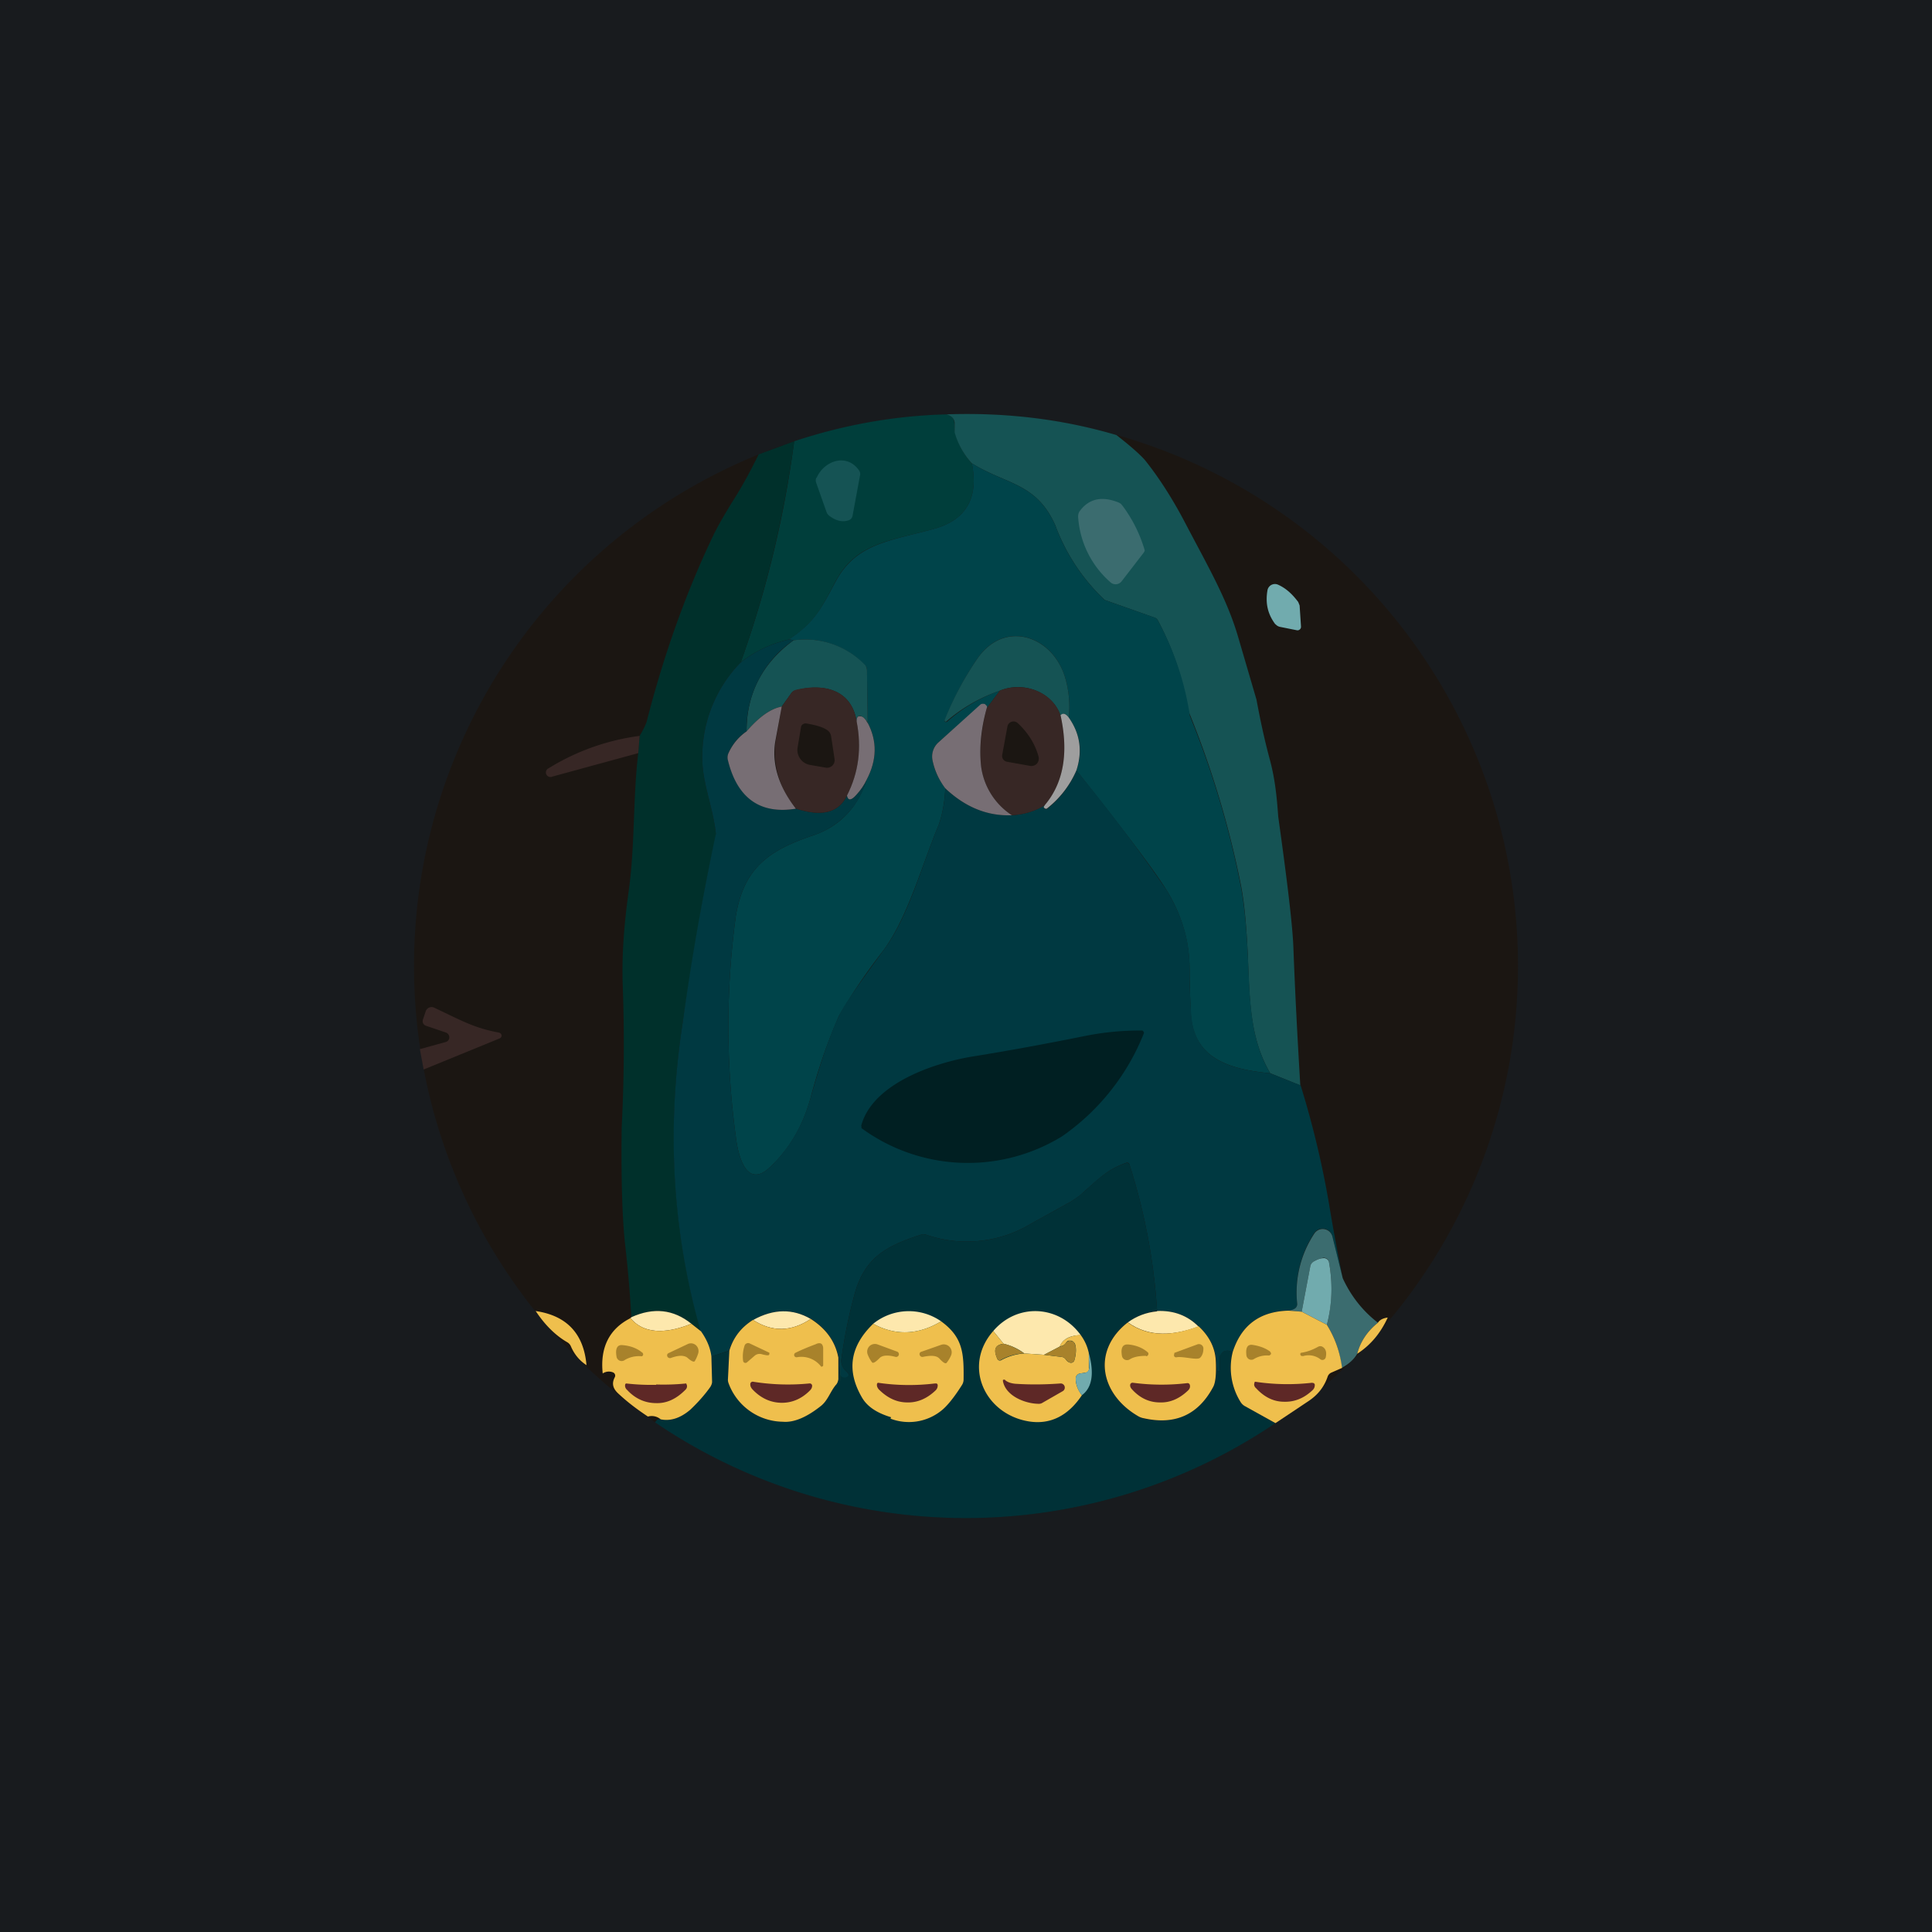 <!-- by TradingView --><svg width="56" height="56" viewBox="0 0 56 56" xmlns="http://www.w3.org/2000/svg"><path fill="#181B1E" d="M0 0h56v56H0z"/><circle cx="28" cy="28" r="16" fill="#1B1612"/><path d="M27.43 12.01c.15.04.23.12.23.24l.02.28c.1.34.25.64.49.9.2 1-.16 1.64-1.1 1.9-1.27.35-2.24.4-2.84 1.5-.4.75-.6 1.22-1.38 1.71a3.5 3.5 0 0 0-1.38.66c.74-2.07 1.26-4.2 1.55-6.41 1.45-.48 2.92-.74 4.41-.78Z" fill="#003E3B"/><path d="M32.36 12.61c.45.35.72.6.83.73.4.5.8 1.12 1.17 1.83.66 1.26 1.21 2.2 1.53 3.3l.53 1.81c.1.54.22 1.12.39 1.75.15.56.2 1.08.24 1.64.27 1.93.42 3.2.44 3.81.05 1.33.12 2.65.2 3.98l-.87-.35c-.59-1-.6-2.11-.65-3.4-.04-.86-.1-1.54-.2-2.05a27.53 27.53 0 0 0-1.53-5.07 8.43 8.43 0 0 0-.88-2.61.16.16 0 0 0-.1-.08l-1.44-.51a5.66 5.66 0 0 1-1.43-2.16c-.55-1.24-1.42-1.18-2.42-1.8a2.2 2.2 0 0 1-.5-.9v-.28c-.01-.12-.1-.2-.24-.24 1.73-.06 3.37.14 4.93.6Z" fill="#155354"/><path d="M23.02 12.79c-.3 2.2-.81 4.34-1.55 6.41a3.91 3.91 0 0 0-1.11 2.91c.03.66.32 1.36.39 2.06l-.01.13c-.26 1.1-.58 2.88-.95 5.33-.47 3.1-.3 6.09.53 8.96l-.28-.22c-.52-.42-1.1-.48-1.74-.19-.04-.71-.1-1.41-.18-2.1-.08-.72-.12-1.86-.1-3.4.07-1.37.08-2.75.03-4.13-.03-.88.04-1.75.17-2.7.19-1.34.12-2.67.28-4.02l.04-.5c.12-.2.18-.34.2-.4.5-1.95 1.14-3.75 1.94-5.42.12-.25.34-.64.67-1.16.23-.38.44-.77.64-1.18l1.03-.38Z" fill="#00302B"/><path d="M36.82 31.11c-1.12-.11-2.2-.39-2.3-1.68-.02-.44-.04-.89-.04-1.33 0-.81-.22-1.58-.68-2.32-.35-.56-1.21-1.7-2.6-3.45.19-.55.11-1.06-.22-1.53.04-.41 0-.8-.11-1.17-.36-1.2-1.75-1.69-2.54-.54a9.19 9.19 0 0 0-.95 1.8.04.04 0 0 0 .04.04l.03-.01c.45-.4.96-.7 1.53-.9l-.38.51c.02-.04 0-.07-.03-.1a.11.11 0 0 0-.14 0l-1.23 1.09a.55.55 0 0 0-.17.52c.06.3.18.56.37.8-.02.46-.1.84-.22 1.14-.46 1.11-.87 2.6-1.56 3.55a16.98 16.98 0 0 0-1.3 1.91 16 16 0 0 0-.83 2.4c-.22.79-.6 1.45-1.16 1.98-.72.7-.95-.42-1-.86a23.75 23.75 0 0 1 0-6.42c.24-1.41.98-1.9 2.25-2.33.76-.26 1.28-.8 1.54-1.61.3-.57.31-1.12.03-1.65l-.02-1.52a.2.2 0 0 0-.06-.15 2.4 2.4 0 0 0-2.07-.72.33.33 0 0 0-.15-.02c.78-.5.98-.96 1.38-1.7.6-1.1 1.57-1.16 2.84-1.51.94-.26 1.3-.9 1.1-1.9 1 .62 1.87.56 2.42 1.8a5.66 5.66 0 0 0 1.43 2.16l1.45.51c.04.02.07.04.09.08a8.43 8.43 0 0 1 .93 2.77c.65 1.6 1.14 3.24 1.47 4.91.1.5.17 1.19.21 2.05.06 1.29.06 2.4.65 3.4Z" fill="#00444A"/><path d="M30.98 20.8c-.09-.12-.17-.14-.24-.06-.24-.7-1.1-1-1.76-.72a4.7 4.7 0 0 0-1.56.9.04.04 0 0 1-.04-.05c.26-.65.58-1.24.95-1.78.8-1.15 2.18-.65 2.54.54.11.37.15.76.11 1.17ZM25.15 20.95c-.07-.12-.14-.18-.22-.2-.07 0-.1.05-.1.16-.15-.94-.98-1.11-1.77-.9a.23.23 0 0 0-.13.09l-.27.38c-.32.06-.66.3-1.02.72 0-1.09.45-1.97 1.36-2.64a2.4 2.4 0 0 1 2.08.72c.03.04.05.1.05.15l.02 1.52Z" fill="#155354"/><path d="M22.85 18.54c.05 0 .1 0 .15.02a3.12 3.12 0 0 0-1.36 2.64c-.23.15-.4.36-.52.62a.31.31 0 0 0-.02.21c.28 1.1.94 1.58 1.98 1.41.74.24 1.23.12 1.47-.38.03.15.12.15.27-.02.13-.14.23-.29.3-.44a2.37 2.37 0 0 1-1.54 1.61c-1.27.43-2.01.92-2.25 2.33a23.75 23.75 0 0 0 0 6.42c.05.44.28 1.56 1 .86.55-.53.94-1.2 1.16-1.98.28-1 .55-1.8.83-2.4.12-.27.56-.9 1.3-1.91.7-.94 1.1-2.44 1.56-3.55.12-.3.2-.68.22-1.13.58.55 1.22.8 1.93.78.36-.02.68-.12.96-.3l-.04.06a.07.07 0 0 0 .12.04c.37-.3.65-.67.83-1.1a50.97 50.97 0 0 1 2.6 3.45c.46.74.69 1.5.68 2.32 0 .44.02.89.05 1.33.1 1.3 1.17 1.57 2.29 1.68l.88.35c.37 1.2.66 2.42.86 3.66.11.65.23 1.3.36 1.93l-.3-1.21a.29.29 0 0 0-.53-.09 3.1 3.1 0 0 0-.49 2.04.14.14 0 0 1-.07.14.48.48 0 0 1-.18.06c-.83.02-1.37.42-1.62 1.2-.17-.08-.3-.04-.37.13a.1.1 0 0 0-.01.05v.34a.04.04 0 0 1-.03.04.04.04 0 0 1-.04-.03 1.03 1.03 0 0 1-.03-.28c-.03-.38-.2-.71-.51-1a1.5 1.5 0 0 0-1.2-.43 17.56 17.56 0 0 0-.81-4.28.08.08 0 0 0-.1-.02c-.5.18-.7.38-1.24.86-.1.1-.23.18-.35.26l-1.14.63a3.6 3.6 0 0 1-3.05.33.25.25 0 0 0-.16 0c-.99.32-1.6.65-1.9 1.65-.16.57-.3 1.22-.4 1.94a.4.4 0 0 0 .12.35c.08.07.1.11.1.13a.14.14 0 0 1-.27-.06l-.03-.45c-.1-.47-.37-.84-.8-1.12-.53-.3-1.09-.3-1.68.03-.33.2-.57.5-.7.89l-.52.17a1.53 1.53 0 0 0-.3-.73c-.82-2.87-1-5.86-.52-8.96a75.59 75.59 0 0 1 .96-5.46c-.07-.7-.36-1.4-.39-2.06a3.91 3.91 0 0 1 1.1-2.9c.41-.33.88-.55 1.39-.67Z" fill="#003941"/><path d="M24.83 20.91c.15.77.06 1.48-.28 2.15-.24.5-.73.62-1.47.38a2.5 2.5 0 0 1-.6-1.94l.18-1.02.27-.38a.23.23 0 0 1 .12-.1c.8-.2 1.63-.03 1.78.91ZM30.74 20.74c.2.9.17 1.85-.45 2.6-.28.17-.6.27-.96.29a2 2 0 0 1-.89-1.4c-.06-.52 0-1.09.16-1.7l.38-.51c.66-.27 1.52.01 1.76.72Z" fill="#372725"/><path d="M28.6 20.53c-.17.61-.22 1.18-.16 1.7a2 2 0 0 0 .89 1.4c-.7.03-1.35-.23-1.93-.78-.19-.25-.31-.52-.37-.81a.55.55 0 0 1 .17-.52l1.22-1.1a.11.11 0 0 1 .07-.02c.03 0 .06 0 .08.03.04.03.05.06.03.1ZM22.66 20.48l-.19 1.02c-.1.65.1 1.3.6 1.94-1.03.17-1.7-.3-1.97-1.4a.31.31 0 0 1 .02-.22c.12-.26.3-.47.52-.62.36-.42.7-.66 1.02-.72Z" fill="#776E74"/><path d="M30.98 20.8c.33.47.4.98.22 1.53a2.82 2.82 0 0 1-.86 1.11.07.07 0 0 1-.07-.02l-.02-.03.04-.06c.62-.74.65-1.69.45-2.6.07-.07.15-.05.24.07Z" fill="#9E9E9E"/><path d="M25.15 20.95c.28.53.27 1.08-.03 1.65-.07.15-.17.3-.3.44-.15.17-.24.17-.27.02.34-.67.43-1.38.28-2.15 0-.11.03-.16.1-.15.08 0 .15.07.22.2Z" fill="#776E74"/><path d="m18.54 21.33-.04.5-2.49.68a.13.13 0 0 1-.11-.24 6.66 6.66 0 0 1 2.64-.94ZM12.28 31l-.11-.59.76-.21a.14.14 0 0 0 .07-.21.14.14 0 0 0-.07-.06l-.59-.2a.14.14 0 0 1-.08-.08.14.14 0 0 1 0-.1l.08-.24a.18.18 0 0 1 .25-.1c.86.41 1.18.59 1.87.72a.1.1 0 0 1 .08.08.09.09 0 0 1-.06.09l-2.2.9Z" fill="#372725"/><path d="M33.54 38c-.32.04-.6.15-.85.33-1.06.82-.8 2.1.32 2.73.04.03.1.05.15.06.9.18 1.57-.12 2-.9.07-.13.1-.39.09-.78 0 .1 0 .2.03.28a.04.04 0 0 0 .06.02l.01-.03v-.39c.08-.17.2-.21.38-.13-.12.53-.04 1.01.23 1.45.03.05.07.08.12.11l.89.5a16.01 16.01 0 0 1-17.98-.02c.03-.07.08-.1.16-.1.3.07.58-.03.86-.27.21-.2.4-.42.58-.66.03-.04.05-.1.04-.15l-.02-.73.53-.17-.04.82c0 .05 0 .09.02.13.3.7.82 1.07 1.57 1.11.33.02.7-.14 1.12-.48.2-.15.26-.4.42-.59.04-.04.06-.1.06-.16l.02-.63.03.45a.14.14 0 0 0 .26.06c.02-.02-.01-.06-.09-.13a.4.4 0 0 1-.12-.35c.1-.72.24-1.37.4-1.94.3-1 .91-1.33 1.9-1.65.05-.02.1-.02.16 0a3.6 3.6 0 0 0 3.05-.33l1.14-.63c.12-.08.24-.16.35-.26.53-.48.74-.68 1.25-.86a.08.08 0 0 1 .1.05c.45 1.4.71 2.82.8 4.25Z" fill="#003137"/><path d="M38.92 37.05c.24.52.58.95 1.02 1.29-.31.25-.51.55-.6.9-.1.17-.25.3-.45.41-.05-.47-.2-.88-.43-1.25a4.2 4.2 0 0 0 .06-1.82.15.15 0 0 0-.17-.12.76.76 0 0 0-.28.11.19.19 0 0 0-.09.13l-.25 1.32-.38-.03c.07-.01.13-.03.18-.06a.15.15 0 0 0 .07-.14 3.1 3.1 0 0 1 .5-2.04.29.29 0 0 1 .52.09l.3 1.21Z" fill="#3B6C6F"/><path d="m38.46 38.4-.73-.38.25-1.32a.2.2 0 0 1 .09-.13c.1-.06.2-.1.28-.1a.15.15 0 0 1 .17.11c.11.6.1 1.2-.06 1.82Z" fill="#71ABAE"/><path d="M15.52 38c.9.13 1.4.65 1.48 1.57-.2-.13-.35-.31-.45-.54a.25.25 0 0 0-.1-.12c-.35-.2-.66-.51-.93-.92Z" fill="#EFBF4D"/><path d="M20.04 38.37c-.57.23-1.32.38-1.77-.17.01 0 .02 0 .03-.02.64-.29 1.22-.23 1.74.19ZM33.54 38c.48-.02.88.13 1.2.45-.7.26-1.42.33-2.05-.12.25-.18.53-.29.85-.32Z" fill="#FDE8AD"/><path d="m37.35 37.99.38.03.73.38c.23.37.38.78.44 1.25l-.32.14a.2.2 0 0 0-.1.12c-.1.29-.28.52-.55.7l-.96.64-.9-.5a.35.35 0 0 1-.11-.11 1.88 1.88 0 0 1-.23-1.45c.25-.78.79-1.18 1.62-1.2Z" fill="#EFBF4D"/><path d="M23.5 38.23c-.57.38-1.13.38-1.67.03.6-.33 1.15-.33 1.67-.03Z" fill="#FDE8AD"/><path d="M18.27 38.2c.45.55 1.2.4 1.77.17l.28.22c.17.24.27.48.3.73l.02.73c0 .05-.02.1-.05.15-.17.24-.37.46-.58.66-.28.24-.57.34-.86.28a.4.4 0 0 0-.37-.08c-.3-.2-.57-.4-.84-.65-.17-.15-.22-.3-.12-.49a.1.1 0 0 0-.02-.12.1.1 0 0 0-.03-.02.32.32 0 0 0-.3.03c-.08-.75.19-1.29.8-1.6ZM40.22 38.2c-.2.43-.48.78-.88 1.04.09-.35.29-.65.6-.9.05-.08.14-.13.28-.15ZM21.83 38.26c.54.35 1.1.35 1.67-.03.44.28.71.65.8 1.12v.63c-.01.06-.03.12-.07.16-.16.19-.23.44-.42.6-.41.33-.79.5-1.12.47a1.7 1.7 0 0 1-1.57-1.11.28.28 0 0 1-.02-.13l.04-.82c.12-.4.36-.69.7-.9ZM32.7 38.34c.62.44 1.34.37 2.04.1.31.29.48.62.5 1 .02.4-.01.65-.08.77-.43.8-1.1 1.1-2 .9a.51.51 0 0 1-.15-.05c-1.11-.63-1.38-1.9-.32-2.73Z" fill="#EFBF4D"/><path d="M23.67 13.85c.21-.49.88-.74 1.24-.2.02.04.03.08.02.12l-.22 1.19a.17.17 0 0 1-.11.12c-.18.06-.36.02-.55-.12a.25.25 0 0 1-.09-.11l-.3-.85a.2.2 0 0 1 0-.15Z" fill="#155354"/><path d="M32.53 14.65a4.05 4.05 0 0 1 .65 1.3c0 .03-.02.05-.03.07l-.64.83a.22.22 0 0 1-.32.03 2.75 2.75 0 0 1-.94-1.9c0-.06.01-.12.05-.17.26-.35.63-.44 1.11-.25.05.02.1.05.12.1Z" fill="#3B6C6F"/><path d="M36.97 18.1c-.22-.29-.3-.61-.23-1a.22.22 0 0 1 .31-.15c.22.1.4.26.58.5l.04.1.04.61a.1.1 0 0 1-.03.08.1.1 0 0 1-.08.03l-.5-.1a.23.23 0 0 1-.13-.08Z" fill="#71ABAE"/><path d="M24.96 32.64c.32-1.24 2.14-1.84 3.25-2.02.94-.15 2.04-.35 3.28-.6a8.08 8.08 0 0 1 1.62-.15.1.1 0 0 1 .05.07 6.6 6.6 0 0 1-2.38 3 5.22 5.22 0 0 1-5.81-.24v-.06Z" fill="#001F22"/><path d="M23.47 22.17a.44.44 0 0 1-.35-.51l.1-.6c.01-.03.03-.06.06-.07a.12.12 0 0 1 .09-.02c.31.05.52.12.63.21.05.04.08.1.09.16l.1.66a.22.22 0 0 1-.26.25l-.46-.08ZM29.2 21.06a.18.18 0 0 1 .3-.1c.3.28.5.6.6.96a.23.23 0 0 1-.04.21.22.22 0 0 1-.2.07l-.67-.12a.17.17 0 0 1-.14-.2l.15-.82Z" fill="#1B1612"/><path d="M27.28 38.3c-.67.4-1.33.42-1.97.07a1.64 1.64 0 0 1 1.97-.07ZM31.32 38.7c-.32.01-.52.12-.6.33l-.46.24-.57-.04a1.57 1.57 0 0 0-.6-.28l-.3-.37c.7-.82 1.9-.75 2.53.11Z" fill="#FDE8AD"/><path d="M25.31 38.37c.64.35 1.3.33 1.97-.07.63.46.66.92.65 1.69a.3.3 0 0 1-.05.16c-.24.38-.45.63-.61.75a1.5 1.5 0 0 1-1.46.22l.02-.04c-.4-.12-.69-.3-.85-.58-.45-.78-.34-1.48.33-2.13ZM28.79 38.58l.3.37c-.25.03-.3.17-.18.44a.08.08 0 0 0 .12.03c.19-.1.4-.17.66-.19l.57.04.5.06a.17.17 0 0 1 .13.07c.03.05.08.09.14.1a.1.1 0 0 0 .11-.07c.05-.17.06-.32.03-.44a.17.17 0 0 0-.04-.08.16.16 0 0 0-.08-.05h-.08a.13.13 0 0 0-.07.06c-.04.06-.1.1-.18.1.08-.2.28-.3.6-.33.12.16.2.34.24.53v.43c.01.03 0 .07-.02.1a.14.14 0 0 1-.1.04l-.13.02a.15.15 0 0 0-.13.15c0 .18.07.34.18.48-.4.6-.92.86-1.54.76-1.28-.21-1.92-1.61-1.03-2.62Z" fill="#EFBF4D"/><path d="m30.26 39.27.46-.24c.08-.01.14-.05.18-.11a.13.13 0 0 1 .07-.05.14.14 0 0 1 .08 0c.03 0 .06.02.08.04l.04.08c.02.12.02.27-.03.44a.1.1 0 0 1-.11.07.23.23 0 0 1-.14-.1.18.18 0 0 0-.13-.07l-.5-.06ZM29.1 38.95c.21.05.4.15.59.28a1.52 1.52 0 0 0-.7.2.08.08 0 0 1-.08-.04c-.13-.27-.07-.41.19-.44Z" fill="#A8822B"/><path d="M31.36 40.44a.76.76 0 0 1-.18-.48.15.15 0 0 1 .13-.15l.14-.02a.14.14 0 0 0 .12-.14l-.01-.43c.16.58.1 1-.2 1.22Z" fill="#71ABAE"/><path d="M36.82 39.19a.06.06 0 0 1 .02.06l-.03.03a.06.06 0 0 1-.03.01.73.73 0 0 0-.43.1.14.14 0 0 1-.19-.03.14.14 0 0 1-.03-.06c-.03-.22.02-.33.16-.32.22.03.4.1.53.2ZM37.77 39.3a.06.06 0 0 1-.05 0 .06.06 0 0 1-.03-.04v-.02a.04.04 0 0 1 .02-.03h.01c.2-.03.35-.1.48-.17a.13.13 0 0 1 .12-.01c.1.05.14.15.11.3a.1.1 0 0 1-.17.06.56.56 0 0 0-.5-.08Z" fill="#A8822B"/><path d="M37.22 40.63c-.3 0-.57-.13-.81-.39-.05-.04-.07-.1-.05-.15 0-.01 0-.03.02-.04a6.27 6.27 0 0 0 1.65.03l.05.01c.02.02.03.03.03.05 0 .05-.01.1-.06.15-.25.24-.53.35-.83.34Z" fill="#5E2826"/><path d="m19.38 39.22.55-.26a.22.22 0 0 1 .24.03.23.23 0 0 1 .07.23.98.98 0 0 1-.1.23c-.02.04-.1.01-.22-.1-.1-.07-.25-.07-.47.01a.08.08 0 0 1-.06 0 .08.08 0 0 1-.05-.1.08.08 0 0 1 .04-.04ZM18.62 39.2l.02.04a.06.06 0 0 1-.03.07.07.07 0 0 1-.04 0 .8.8 0 0 0-.46.11.15.15 0 0 1-.24-.1c-.04-.23.02-.35.18-.33.24.02.43.1.57.22Z" fill="#A8822B"/><path d="M19.02 40.13a6.5 6.5 0 0 0 .87-.03l.02.05c.01.05 0 .1-.06.15-.25.25-.53.38-.83.37-.31 0-.6-.12-.84-.38-.05-.04-.07-.1-.06-.15 0-.02.01-.03.03-.04a6.4 6.4 0 0 0 .87.04Z" fill="#5E2826"/><path d="M22.28 39.28c-.03.01-.1 0-.21-.03a.22.22 0 0 0-.2.05l-.22.19a.07.07 0 0 1-.07.01.07.07 0 0 1-.04-.05.99.99 0 0 1 .04-.44.1.1 0 0 1 .06-.07.1.1 0 0 1 .09 0l.55.26s.02 0 .02.02v.02a.04.04 0 0 1-.02.04ZM23.1 39.34a.07.07 0 0 1-.08-.05.07.07 0 0 1 .04-.08c.18-.09.38-.17.59-.25.08-.04.14-.03.17 0 .03.04.04.08.04.12v.5l-.01.02-.02.01a.03.03 0 0 1-.03 0 .72.72 0 0 0-.7-.27Z" fill="#A8822B"/><path d="M22.63 40.66c-.31-.01-.59-.14-.83-.4-.04-.05-.06-.1-.05-.16a.07.07 0 0 1 .08-.05 6.38 6.38 0 0 0 1.63.05.07.07 0 0 1 .08.06c0 .06-.02.1-.07.15-.25.25-.54.36-.84.35Z" fill="#5E2826"/><path d="M33.22 39.3c-.2 0-.36.03-.47.1a.15.15 0 0 1-.23-.1c-.04-.23.02-.34.18-.33.23.02.42.1.56.22a.06.06 0 0 1 .02.08.06.06 0 0 1-.06.04ZM34.7 38.97a.13.13 0 0 1 .18.14c0 .1-.04.2-.1.25-.09.07-.49-.05-.67-.02a.07.07 0 0 1-.06-.01.06.06 0 0 1-.02-.06l.01-.05v-.01h.01l.65-.24Z" fill="#A8822B"/><path d="M33.62 40.65c-.3 0-.57-.12-.8-.37-.05-.05-.07-.1-.06-.15a.07.07 0 0 1 .08-.05 6.31 6.31 0 0 0 1.58.01.07.07 0 0 1 .07.06c.01.05 0 .1-.05.15-.25.24-.52.36-.82.35Z" fill="#5E2826"/><path d="M26.01 39.18a.08.08 0 0 1 .04.1.08.08 0 0 1-.09.05c-.23-.06-.39-.05-.47.04-.12.12-.19.16-.22.11a.95.95 0 0 1-.12-.22.23.23 0 0 1 .05-.24.23.23 0 0 1 .24-.05l.57.21ZM26.71 39.18l.57-.2a.23.23 0 0 1 .29.3.96.96 0 0 1-.13.22c-.03.04-.1 0-.21-.12-.08-.09-.24-.1-.48-.05a.08.08 0 0 1-.09-.05.07.07 0 0 1 .05-.1Z" fill="#A8822B"/><path d="M26.3 40.65c-.31 0-.58-.13-.83-.38-.04-.05-.06-.1-.05-.15 0-.02.01-.03.03-.04a6.18 6.18 0 0 0 1.65.02h.05c.02.02.03.03.03.05 0 .05-.01.1-.06.15-.25.24-.53.36-.83.35ZM29.13 40c.08.07.19.1.31.11.46.03.9.02 1.3-.01a.12.12 0 0 1 .07.22l-.61.35a.18.18 0 0 1-.09.02c-.38 0-.96-.22-1.04-.66V40l.02-.01h.04Z" fill="#5E2826"/></svg>